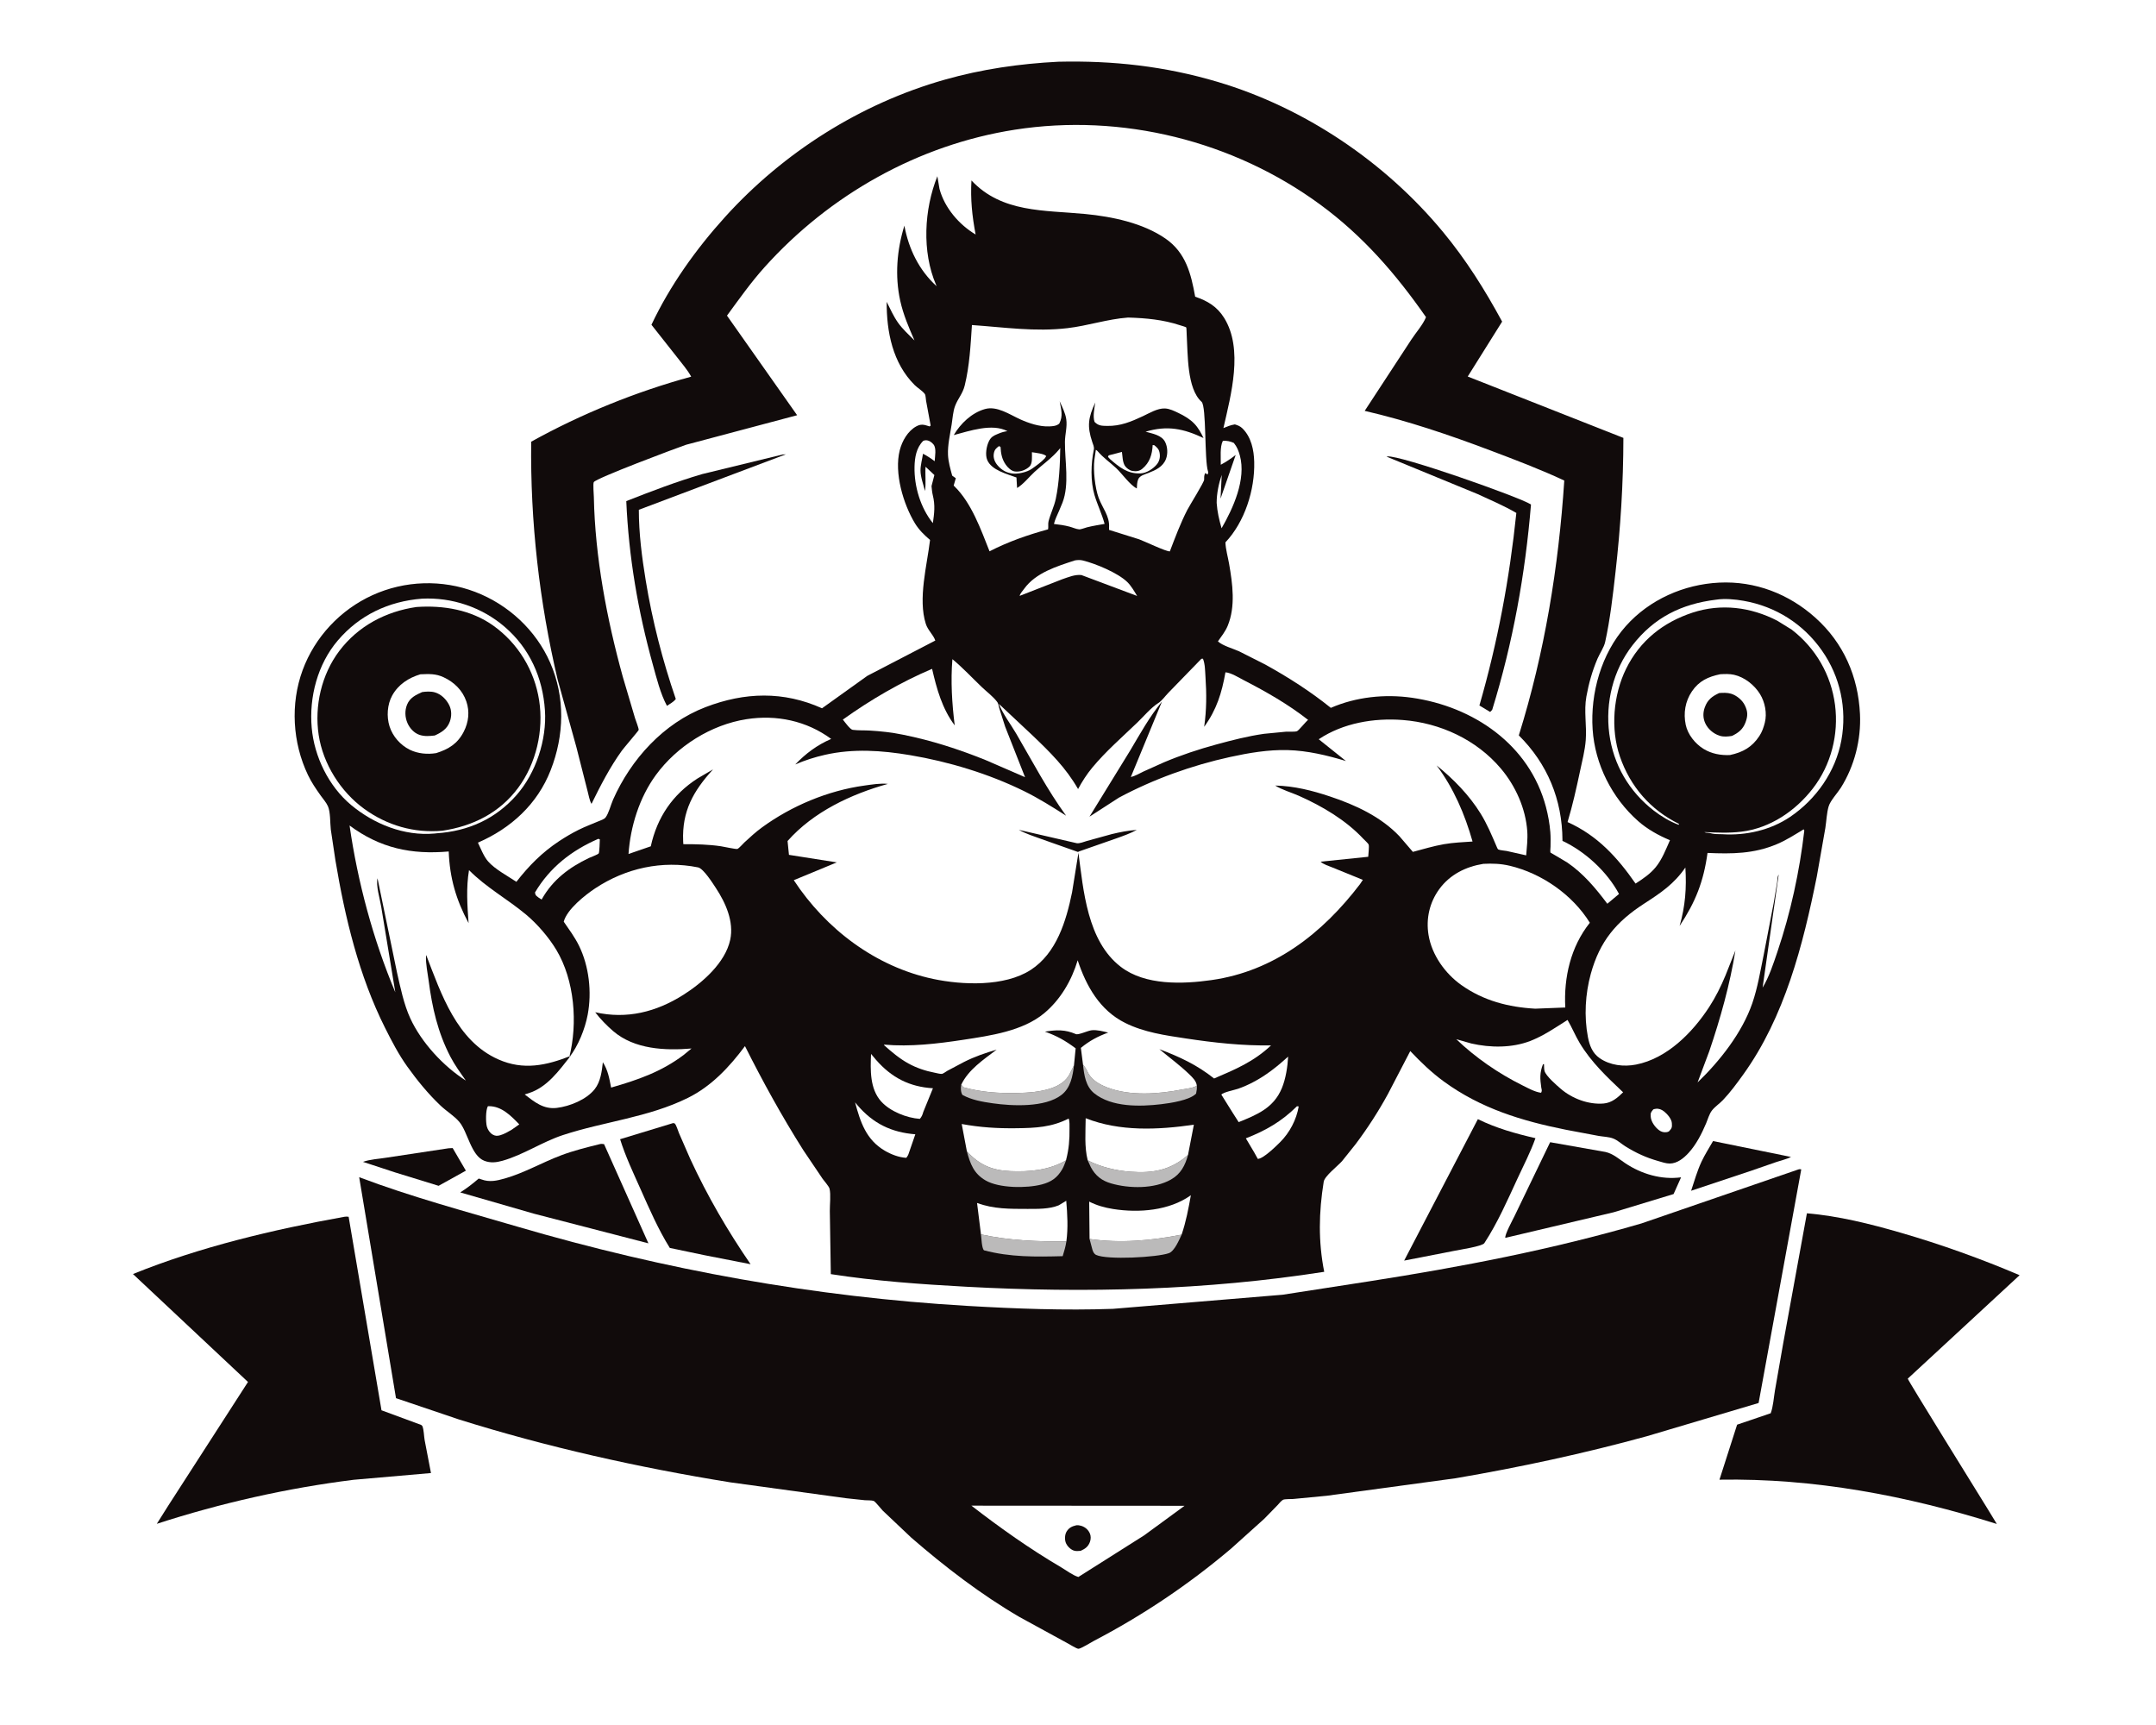 <svg version="1.1" xmlns="http://www.w3.org/2000/svg" style="display: block;" viewBox="0 0 2048 1638" width="1280" height="1024">
<path transform="translate(0,0)" fill="rgb(255,255,255)" d="M -0 -0 L 2048 0 L 2048 1638 L -0 1638 L -0 -0 z"/>
<path transform="translate(0,0)" fill="rgb(17,11,11)" d="M 426.062 1090.43 L 429.995 1090.23 L 442.535 1111.7 L 416.627 1126.08 L 375.289 1113.35 L 344.811 1103.34 C 351.326 1100.91 360.023 1100.52 366.94 1099.37 L 426.062 1090.43 z"/>
<path transform="translate(0,0)" fill="rgb(17,11,11)" d="M 1627.24 1083.58 L 1701.33 1098.68 C 1697.08 1100.78 1691.86 1101.97 1687.32 1103.5 L 1661.25 1112.52 L 1606.41 1130.79 C 1609.43 1121.66 1612.23 1111.77 1616.32 1103.07 C 1619.44 1096.43 1623.59 1089.96 1627.24 1083.58 z"/>
<path transform="translate(0,0)" fill="rgb(17,11,11)" d="M 743.391 431.5 L 746.5 431.322 L 606.837 483.994 C 606.827 506.367 609.758 529.01 613.368 551.057 C 619.637 589.349 629.331 627.02 641.94 663.701 C 640.015 666.407 636.289 668.34 633.544 670.197 C 627.351 658.774 623.629 643.635 620.144 631.067 C 605.991 580.032 597.213 528.703 594.916 475.749 C 618.729 466.398 642.473 457.274 667.05 450.079 L 743.391 431.5 z"/>
<path transform="translate(0,0)" fill="rgb(17,11,11)" d="M 1317.12 433.5 L 1317.86 433.322 C 1329.85 431.851 1443.55 471.963 1454.3 478.958 C 1448.87 545.088 1437.07 610.395 1417.5 673.822 C 1416.86 674.727 1416.32 675.269 1415.5 675.998 L 1405.3 669.876 C 1422.68 609.769 1433.94 549.234 1440.39 487.004 C 1428.77 480.209 1415.86 474.713 1403.63 469.082 L 1317.12 433.5 z"/>
<path transform="translate(0,0)" fill="rgb(17,11,11)" d="M 639.381 1066.5 C 639.957 1066.68 640.716 1066.59 641.11 1067.05 C 642.577 1068.75 644.033 1073.81 644.964 1076 L 655.662 1100.52 C 671.917 1135.74 691.06 1168.58 712.982 1200.55 L 669.479 1192.03 L 636.259 1185.09 C 625.238 1167.43 616.84 1148 608.372 1129.02 C 601.521 1113.67 594.024 1097.88 589.044 1081.82 L 639.381 1066.5 z"/>
<path transform="translate(0,0)" fill="rgb(17,11,11)" d="M 1403.84 1062.78 C 1421.56 1071.43 1439.4 1076.42 1458.54 1080.85 C 1453.93 1093.91 1447.4 1106.37 1441.59 1118.94 C 1431.97 1139.76 1422.55 1161.3 1409.98 1180.54 C 1408 1183.57 1386.49 1186.78 1381.79 1187.77 L 1333.81 1197.12 L 1403.84 1062.78 z"/>
<path transform="translate(0,0)" fill="rgb(17,11,11)" d="M 569.663 1086.5 C 571.226 1086.14 572.231 1086.22 573.804 1086.5 L 615.926 1180.71 L 507.245 1152.57 L 437.201 1132.36 C 443.539 1128.36 449.084 1124.02 454.772 1119.16 L 455.792 1119.51 L 457.5 1120.06 C 464.951 1122.83 472.028 1121.26 479.5 1119.12 C 498.166 1113.79 514.986 1103.88 533.101 1097.08 C 544.994 1092.61 557.351 1089.56 569.663 1086.5 z"/>
<path transform="translate(0,0)" fill="rgb(17,11,11)" d="M 1472.5 1084.66 L 1525 1093.93 C 1532.22 1095.52 1537.74 1100.53 1543.77 1104.56 C 1559.29 1114.95 1578.4 1120.52 1596.87 1118.02 L 1589.74 1133.92 L 1532.86 1151.2 L 1429.91 1175.52 C 1429.19 1172.61 1436.95 1158.33 1438.52 1155.1 L 1472.5 1084.66 z"/>
<path transform="translate(0,0)" fill="rgb(17,11,11)" d="M 327.119 1155.5 C 328.718 1155.22 329.596 1155.29 331.176 1155.5 L 362.39 1339.28 L 400.002 1353.17 C 400.187 1353.27 401.074 1353.97 401.216 1354.3 C 402.62 1357.62 402.692 1363.63 403.337 1367.43 L 409.386 1398.89 L 336.017 1405.29 C 272.726 1413.18 209.607 1427.46 148.951 1447.12 L 159.762 1429.97 L 235.568 1312.39 L 126.298 1209.87 C 189.899 1184.11 259.673 1167.62 327.119 1155.5 z"/>
<path transform="translate(0,0)" fill="rgb(17,11,11)" d="M 1716.4 1152.18 C 1746.63 1154.77 1776.17 1162.16 1805.24 1170.56 C 1843.74 1181.69 1881.57 1195.29 1918.44 1210.98 L 1812.2 1309.23 C 1812.05 1310.49 1880.03 1419.8 1888.14 1433.07 L 1896.79 1447.26 C 1811.14 1420.3 1723.41 1403.68 1633.33 1405.2 L 1650.09 1352.96 L 1682.01 1342.1 C 1684.43 1335.6 1684.88 1327.21 1686.06 1320.33 L 1693.84 1275.87 L 1716.4 1152.18 z"/>
<path transform="translate(0,0)" fill="rgb(17,11,11)" d="M 1708.36 1110.5 C 1710.07 1110.16 1709.18 1110.19 1711.03 1110.5 L 1670.51 1332.36 L 1564.59 1363.85 C 1504.89 1380.29 1443.53 1393.47 1382.5 1403.87 L 1260.34 1420.47 L 1228.41 1423.53 C 1226.27 1423.71 1220.38 1423.44 1218.76 1424.3 C 1216.94 1425.27 1214.9 1427.96 1213.45 1429.49 L 1200.91 1442.34 L 1169.24 1470.82 C 1129.06 1504.84 1085.75 1533.92 1039.12 1558.29 C 1036.74 1559.54 1026.59 1565.88 1024.4 1565.8 C 1022.56 1565.74 1016.33 1561.73 1014.42 1560.76 L 968.5 1535.66 C 931.994 1514.37 897.625 1487.97 865.724 1460.34 L 838.5 1434.57 C 836.878 1432.93 831.469 1425.98 829.936 1425.39 C 828.04 1424.66 823.712 1424.89 821.567 1424.71 L 803.803 1422.82 L 693.819 1407.74 C 606.967 1393.74 519.511 1374.23 435.558 1347.87 L 376.163 1327.77 L 341.191 1117.9 C 390.191 1136.45 441.75 1150.28 492.01 1165.01 C 631.55 1205.89 773.731 1231.65 919.016 1240.14 C 965.003 1242.82 1011.17 1244.57 1057.23 1242.93 L 1218.3 1229.54 L 1301.01 1216.73 C 1388.11 1203.15 1474.6 1186.53 1559.3 1161.79 L 1708.36 1110.5 z"/>
<path transform="translate(0,0)" fill="rgb(255,255,255)" d="M 922.747 1429.87 L 1125.22 1430 L 1086.82 1458.09 L 1024.35 1497.61 C 1018.89 1495.97 1012.81 1491.26 1007.84 1488.34 C 978.053 1470.84 950.07 1451 922.747 1429.87 z"/>
<path transform="translate(0,0)" fill="rgb(17,11,11)" d="M 1022.4 1448.5 C 1024.11 1448.34 1025.5 1448.54 1027.13 1449.05 C 1030.74 1450.19 1033.59 1452.58 1035.18 1456.04 C 1036.37 1458.63 1036.3 1461.67 1035.34 1464.31 C 1033.69 1468.88 1030.76 1470.87 1026.5 1472.79 C 1024.39 1472.98 1021.92 1473.22 1019.89 1472.49 C 1016.65 1471.33 1013.33 1467.93 1012.26 1464.65 C 1011.28 1461.62 1011.48 1457.15 1013.22 1454.4 C 1015.53 1450.73 1018.32 1449.49 1022.4 1448.5 z"/>
<path transform="translate(0,0)" fill="rgb(17,11,11)" d="M 1005.34 58.431 C 1057.35 57.229 1106.55 62.697 1156.48 77.519 C 1239.27 102.101 1315.64 153.57 1370.67 220.024 C 1392.67 246.59 1410.5 275.011 1426.89 305.266 L 1394.21 357.416 L 1542.07 415.708 C 1542.01 458.595 1539.41 500.837 1534.55 543.449 C 1532.05 565.382 1529.52 587.964 1524.76 609.52 C 1523.6 614.768 1519.69 620.277 1517.53 625.295 C 1512.55 636.904 1509.16 648.939 1506.92 661.357 C 1504.43 675.191 1507.38 688.996 1506.31 702.786 C 1505.56 712.541 1502.93 722.621 1500.89 732.195 C 1497.42 748.491 1493.85 764.628 1489.04 780.588 C 1517.42 793.337 1536.26 814.033 1553.63 839.013 C 1560.61 834.519 1567.53 829.89 1572.83 823.387 C 1578.82 816.05 1582.5 806.445 1586.31 797.829 C 1575.61 793.378 1564.84 787.394 1556.12 779.703 C 1531.25 757.769 1515.04 725.692 1512.85 692.616 C 1510.57 658.106 1521.1 620.619 1544.4 594.452 C 1566.87 569.224 1599.55 554.837 1633.01 553.168 C 1667.14 551.466 1699.22 563.848 1724.52 586.565 C 1751.19 610.497 1765.11 642.336 1766.81 678 C 1767.97 702.285 1761.57 727.385 1748.66 747.956 C 1745.47 753.027 1738.69 760.182 1737.05 765.674 C 1735.18 771.967 1734.94 779.719 1733.9 786.268 L 1725.82 832.203 C 1712.75 897.335 1695.22 965.841 1655.79 1020.56 C 1649.88 1028.77 1643.61 1037.31 1636.64 1044.64 C 1633.39 1048.04 1629.15 1050.82 1626.25 1054.46 C 1623.66 1057.73 1622.33 1062.77 1620.71 1066.6 C 1616.5 1076.52 1611.29 1086.9 1603.92 1094.9 C 1599.37 1099.85 1593.17 1104.91 1586.09 1104.93 C 1582.47 1104.94 1578.5 1103.51 1575.01 1102.52 C 1563.43 1099.21 1554.15 1094.92 1543.91 1088.57 C 1540.17 1086.24 1536.61 1082.81 1532.5 1081.19 C 1528.27 1079.52 1523.12 1079.48 1518.62 1078.7 L 1487.55 1072.85 C 1445.6 1064.47 1406.59 1052.59 1371.54 1027.02 C 1359.82 1018.47 1349.58 1008.61 1339.63 998.088 L 1318.35 1039.01 C 1309.36 1055.47 1299.06 1071.38 1287.81 1086.39 L 1274.79 1102.67 C 1270.75 1107.26 1258.29 1116.75 1257.4 1122.23 C 1252.74 1151.09 1252.16 1179 1257.88 1207.76 C 1145.43 1225.35 1031.11 1228.09 917.641 1221.93 C 874.847 1219.6 831.573 1216.54 789.199 1209.96 L 788.256 1150.01 C 788.172 1143.95 789.36 1134.48 787.974 1128.78 C 787.434 1126.56 782.848 1121.48 781.401 1119.41 L 763.074 1092.23 C 742.747 1060.1 724.71 1027.34 707.653 993.396 C 692.96 1013.11 675.906 1031.43 653.576 1042.5 C 615.897 1061.18 574.095 1064.95 534.693 1077.9 C 514.989 1084.38 497.088 1096.71 477.345 1102.28 C 471.531 1103.92 465.916 1104.57 460.108 1102.34 C 447.394 1097.44 444.407 1074.93 436.25 1065.3 C 431.473 1059.66 424.154 1055.24 418.705 1050.1 C 406.85 1038.93 396.323 1026 386.858 1012.78 C 378.632 1001.29 372.072 988.616 365.744 976.003 C 340.945 926.58 327.686 871.284 318.63 817.037 L 314.232 787.682 C 313.511 781.337 313.968 771.15 311.502 765.551 C 309.959 762.045 306.762 758.437 304.531 755.3 C 300.084 749.045 295.835 742.814 292.517 735.865 C 277.842 705.132 275.674 668.368 287.477 636.281 C 299.06 604.791 323.376 578.925 353.858 565.072 C 384.521 551.137 419.97 549.985 451.443 562.011 C 482.858 574.015 509.169 598.382 522.641 629.27 C 537.008 662.209 536.024 698.177 523.071 731.354 C 510.471 763.626 485.299 786.557 453.987 800.137 C 456.71 805.821 459.579 813.358 463.761 818.097 C 470.253 825.454 482.28 831.84 490.523 837.344 C 502.389 822.083 514.978 809.377 531.218 798.655 C 537.109 794.765 543.294 791.134 549.612 787.983 C 555.79 784.901 562.338 782.486 568.684 779.774 C 570.577 778.965 573.875 777.953 575.173 776.302 C 578.231 772.414 580.247 764.069 582.355 759.315 C 599.416 720.824 630.326 686.754 670.11 671.466 C 707.481 657.106 744.215 656.071 780.85 672.525 L 823.876 641.717 L 888.452 608.19 C 886.575 602.661 881.395 598.478 879.454 592.398 C 871.842 568.566 880.585 536.906 883.466 512.645 C 877.986 508.038 872.863 503.016 869.128 496.864 C 857.993 478.519 849.244 448.962 854.654 427.536 C 856.876 418.733 862.288 409.113 870.517 404.69 C 874.701 402.441 877.515 403.021 881.833 404.435 L 883 404.824 L 884.034 404 L 879.694 380.497 C 879.495 379.323 879.239 375.09 878.653 374.236 C 876.557 371.178 871.57 368.244 868.82 365.5 C 847.86 344.583 842.118 314.821 842.267 286.476 C 845.558 293.013 848.733 300.145 852.937 306.136 C 857.258 312.296 863.349 317.82 868.67 323.149 C 863.286 310.866 858.05 298.667 855.147 285.5 C 849.912 261.749 851.959 237.198 859.074 214.116 C 863.159 236.214 872.973 256.473 889.73 271.663 L 889.111 270.225 C 875.642 238.774 877.78 198.748 890.409 167.189 L 892.445 179.217 C 897.201 197.121 911.078 213.26 926.759 222.527 C 923.415 204.93 921.771 189.115 922.796 171.188 C 951.717 202.108 992.302 199.301 1031.02 203.065 C 1056.67 205.558 1085.82 211.641 1107.2 226.471 C 1126.42 239.801 1131.4 259.862 1135.3 281.608 C 1146.97 285.539 1156.09 290.933 1162.81 301.711 C 1181.31 331.388 1169.29 374.926 1162.13 406.381 C 1165.76 404.895 1169.09 403.486 1173 402.895 C 1175.8 403.709 1178.12 404.629 1180.23 406.714 C 1188.59 414.975 1191.1 427.182 1191.39 438.5 C 1192.07 465.104 1182.38 495.528 1164.04 514.937 C 1164.27 521.535 1166.36 528.615 1167.5 535.149 C 1170.83 554.293 1173.84 575.767 1166.15 594.307 C 1163.98 599.518 1160.16 604.37 1156.92 608.969 C 1161.13 613.027 1171.43 615.894 1176.98 618.389 L 1201.98 631.027 C 1223.82 643.114 1244.71 656.447 1264.17 672.12 C 1287.99 661.746 1315.34 658.846 1341.04 662.493 C 1399.55 670.8 1452.9 707.023 1468.53 766.324 C 1470.56 774.031 1472.03 782.256 1472.67 790.202 C 1473.04 794.729 1472.9 799.367 1472.86 803.908 C 1472.85 805.184 1472.43 808.494 1472.8 809.572 C 1472.81 809.609 1487.3 818 1488.84 819.058 C 1504.2 829.593 1515.72 843.427 1526.81 858.177 L 1537.91 848.874 C 1526.59 827.671 1505.75 808.545 1484.19 798.448 L 1484.19 797.664 C 1483.98 759.335 1469.96 725.251 1442.73 698.26 C 1467.27 619.932 1480.55 537.959 1485.92 456.208 C 1463.04 445.518 1439.38 436.583 1415.77 427.657 C 1376.87 412.947 1336.89 399.387 1296.34 390.041 L 1340.64 322.344 C 1344.93 315.757 1351.72 308.175 1354.58 301.019 C 1325.96 259.995 1294.76 223.947 1254.16 194.159 C 1171.36 133.42 1065.47 107.154 964 122.986 C 872.279 137.298 788.109 184.751 726.209 253.635 C 713.211 268.098 702.044 283.921 690.571 299.583 L 757.203 394.176 L 651.644 422.247 C 642.074 425.529 566.248 453.952 564.04 457.719 C 563.182 459.183 564.061 469.657 564.104 471.832 C 565.221 528.796 576.451 587.835 591.599 642.637 L 603.229 681.931 C 603.75 683.632 606.973 691.854 606.671 693.135 C 606.458 694.038 592.621 710.111 590.711 712.76 C 579.418 728.416 570.361 746.008 561.886 763.304 C 559.994 760.355 559.159 754.849 558.191 751.4 L 547.462 709.231 L 529.75 645.446 C 512.325 571.653 503.637 495.149 504.582 419.327 C 551.995 392.983 604.212 371.832 656.557 357.552 C 652.935 350.867 647.782 345.145 643.181 339.127 L 618.817 308.253 C 636.506 270.859 661.046 236.484 688.749 205.875 C 744.334 144.46 817.489 98.147 897.316 75.5 C 932.752 65.446 968.609 60.287 1005.34 58.431 z"/>
<path transform="translate(0,0)" fill="rgb(255,255,255)" d="M 1570.48 1053.5 C 1571.57 1053.15 1571.44 1053.15 1572.75 1052.95 C 1575.63 1052.5 1578.37 1053.61 1580.61 1055.37 C 1583.72 1057.81 1587.81 1062.44 1588.11 1066.5 C 1588.42 1070.59 1588.1 1071.36 1585.5 1074.23 C 1584.71 1074.69 1584.45 1074.91 1583.44 1075.08 C 1580.51 1075.57 1578.12 1074.9 1575.84 1073.18 C 1572.1 1070.37 1568.36 1065.16 1568.03 1060.45 C 1567.76 1056.66 1568.22 1056.28 1570.48 1053.5 z"/>
<path transform="translate(0,0)" fill="rgb(255,255,255)" d="M 948.918 423.5 L 950.425 424.265 C 950.749 430.54 951.715 436 955.446 441.249 C 957.363 443.946 960.693 447.235 964.172 447.617 C 969.107 448.16 974.337 446.301 977.906 442.935 C 980.981 440.035 980.178 433.256 980.223 429.302 C 983.613 429.916 991.515 430.544 993.834 432.978 L 992.5 435.09 C 988.875 438.929 984.483 442.03 980.183 445.065 C 975.456 448.402 966.263 450.463 960.558 449.371 L 959.5 449.134 C 954.721 448.212 950.571 445.35 947.468 441.617 C 944.893 438.518 943.285 434.611 944.046 430.5 C 944.734 426.784 946.14 425.652 948.918 423.5 z"/>
<path transform="translate(0,0)" fill="rgb(255,255,255)" d="M 1094.93 422.5 L 1096.5 422.674 C 1099.52 425.212 1101.06 426.543 1101.64 430.703 C 1102.13 434.32 1101.3 437.85 1099 440.718 C 1095.57 444.999 1089.05 449.19 1083.5 449.43 C 1071.15 449.966 1063.42 443.662 1054.5 435.935 L 1052.5 433.775 L 1053.1 432.32 L 1065.73 429.029 C 1066.31 433.179 1066.28 438.48 1068.5 442.141 C 1069.8 444.283 1073.02 446.639 1075.5 447.064 C 1079.07 447.675 1082.14 447.449 1085 445.098 C 1092.21 439.16 1094.46 431.495 1094.93 422.5 z"/>
<path transform="translate(0,0)" fill="rgb(255,255,255)" d="M 463.422 1050.5 L 464.36 1050.45 C 476.472 1050.39 485.392 1059.57 493.269 1067.73 L 485.985 1072.86 C 482.513 1074.85 479.044 1076.92 475.175 1078.04 C 472.526 1078.81 470.501 1078.87 468.052 1077.44 C 465.314 1075.85 463.232 1072.74 462.452 1069.7 C 461.354 1065.44 461.287 1054.24 463.422 1050.5 z"/>
<path transform="translate(0,0)" fill="rgb(255,255,255)" d="M 568.374 796.5 L 569.791 797.047 C 569.709 798.823 569.457 809.477 568.7 810.378 C 567.707 811.559 561.302 813.831 559.438 814.722 C 540.752 823.654 525.275 835.229 514.859 853.537 L 514.5 854.181 L 511.848 852.5 C 509.554 850.633 508.605 850.511 508.176 847.5 C 522.367 823.545 543.004 807.532 568.374 796.5 z"/>
<path transform="translate(0,0)" fill="rgb(255,255,255)" d="M 877.021 418.5 C 877.986 418.183 878.427 417.971 879.533 417.962 C 882.38 417.94 885.159 419.866 886.825 422.034 C 889.673 425.742 888.091 433.31 887.854 437.862 C 884.266 435.109 880.757 432.86 876.749 430.763 C 876.019 436.007 874.414 441.28 874.393 446.59 C 874.369 452.721 877.176 460.21 878.656 466.147 C 879.777 459.096 878.648 450.51 879.189 443.108 L 887.578 450.986 L 884.859 461.497 C 885.163 464.379 885.376 467.351 886.075 470.166 C 888.448 479.714 887.505 487.08 886.144 496.672 C 874.403 482.103 868.333 461.842 868.71 443.246 C 868.889 434.366 870.445 424.904 877.021 418.5 z"/>
<path transform="translate(0,0)" fill="rgb(255,255,255)" d="M 1232.01 1050.5 L 1233.65 1050.69 C 1231.55 1063.23 1225.01 1075.66 1216.02 1084.6 C 1212.18 1088.43 1199.94 1100.47 1194.79 1100.5 L 1191.36 1094.31 L 1183.45 1080.98 C 1202.41 1073.59 1217.43 1064.94 1232.01 1050.5 z"/>
<path transform="translate(0,0)" fill="rgb(255,255,255)" d="M 812.244 1046.81 L 814.27 1049.26 C 829.335 1066.96 846.755 1075.34 869.472 1077.15 L 863.073 1095.68 C 862.661 1097.14 861.771 1098.25 860.934 1099.5 C 853.871 1099.13 846.526 1096.28 840.459 1092.73 C 822.737 1082.35 817.265 1065.53 812.244 1046.81 z"/>
<path transform="translate(0,0)" fill="rgb(255,255,255)" d="M 1161.61 418.5 C 1165.34 418.252 1168.68 418.94 1172.05 420.5 C 1175.04 424.142 1176.54 428.028 1177.77 432.512 C 1183.91 455.02 1171.41 482.479 1160.39 501.548 C 1158.07 493.55 1156.28 485.781 1155.72 477.452 C 1155.71 468.588 1157.65 459.244 1160.51 450.868 L 1159.42 473.365 L 1173.79 431.939 C 1169.19 435.439 1164.74 438.518 1159.63 441.207 C 1159.76 434.652 1158.62 424.268 1161.61 418.5 z"/>
<path transform="translate(0,0)" fill="rgb(187,186,186)" d="M 913.093 1030.05 C 913.78 1031.02 914.403 1031.68 915.249 1032.5 C 932.181 1037.22 948.34 1038.24 965.813 1037.92 C 976.663 1037.72 988.592 1036.92 998.895 1033.29 C 1006.32 1030.67 1012.9 1026.57 1016.38 1019.25 L 1020.17 1011.72 C 1018.98 1021.93 1016.97 1033.06 1008.3 1039.76 C 992.67 1051.85 961.591 1050.36 942.933 1047.7 C 933.051 1046.29 923.063 1044.58 914.206 1039.75 C 912.599 1037.15 912.438 1033.16 913.093 1030.05 z"/>
<path transform="translate(0,0)" fill="rgb(187,186,186)" d="M 1033.23 1101.87 C 1045.51 1108.23 1060.24 1111.72 1074 1112.71 C 1095.48 1114.26 1112.17 1111.16 1128.51 1096.75 C 1125.77 1106.77 1121.65 1114.82 1112.28 1120.14 C 1096.4 1129.17 1072.49 1128.78 1055.34 1123.77 C 1046.53 1121.2 1040.56 1116.51 1036.21 1108.4 L 1033.23 1101.87 z"/>
<path transform="translate(0,0)" fill="rgb(187,186,186)" d="M 931.833 1172.23 C 958.805 1178.13 985.422 1179.03 1012.95 1178.91 C 1012.27 1183.72 1010.85 1188.26 1009.46 1192.9 C 983.853 1193.57 959.564 1193.96 934.613 1187.31 C 932.522 1185.09 932.282 1175.66 931.833 1172.23 z"/>
<path transform="translate(0,0)" fill="rgb(187,186,186)" d="M 918.432 1093.27 C 930.322 1106.27 942.126 1111.35 959.734 1112.13 C 978.024 1112.94 996.552 1111.26 1012.63 1101.9 C 1011.55 1104.78 1010.49 1107.85 1008.93 1110.51 C 1004.19 1118.58 998.54 1122.42 989.617 1124.78 C 975.373 1128.54 949.013 1128.48 936.115 1120.92 C 924.893 1114.34 921.671 1105.2 918.432 1093.27 z"/>
<path transform="translate(0,0)" fill="rgb(187,186,186)" d="M 1028.76 1010.96 L 1029.34 1011.69 C 1030.73 1013.46 1031.81 1015.01 1032.7 1017.07 C 1036.19 1025.14 1043.81 1029.55 1051.65 1032.61 C 1073.03 1040.97 1100.62 1038.99 1122.69 1034.63 C 1126.67 1033.85 1131.72 1033.44 1135.39 1031.8 L 1136.87 1030.92 C 1137.1 1033.63 1136.72 1035.85 1136.18 1038.5 C 1130.06 1044.87 1111.65 1047.54 1102.93 1048.58 C 1083.12 1050.94 1055.95 1051.56 1039.43 1038.23 C 1031.27 1031.65 1029.79 1020.78 1028.76 1010.96 z"/>
<path transform="translate(0,0)" fill="rgb(187,186,186)" d="M 1034.99 1176.58 C 1064.5 1180.78 1093.39 1178.15 1122.43 1172.46 C 1120.16 1177.33 1115.68 1188.08 1110.41 1190.02 C 1099.39 1194.07 1051.51 1196.61 1041.25 1191.73 C 1039.22 1190.76 1038.31 1188.74 1037.66 1186.65 L 1034.99 1176.58 z"/>
<path transform="translate(0,0)" fill="rgb(255,255,255)" d="M 1021.08 532.07 C 1023.6 531.659 1025.99 531.502 1028.5 532.116 C 1040.77 535.123 1061.87 543.918 1070.76 552.553 C 1074.61 556.296 1077.37 561.292 1080.17 565.832 L 1027.23 545.966 C 1020.93 545.345 1015.03 547.933 1009.16 549.915 L 968.613 565.752 L 968.746 565.026 C 969.526 563.077 971.627 560.707 972.877 558.986 C 983.98 543.706 1003.85 537.712 1021.08 532.07 z"/>
<path transform="translate(0,0)" fill="rgb(255,255,255)" d="M 1223.61 1003.38 C 1223.07 1013.07 1221.37 1024.38 1217.63 1033.37 C 1209.84 1052.11 1194.23 1058.47 1176.62 1065.6 L 1170.9 1056.64 L 1160.13 1039.42 C 1162.22 1037.11 1172.57 1035.1 1176 1033.92 C 1180.83 1032.27 1185.45 1030.18 1189.98 1027.84 C 1202.45 1021.4 1213.26 1012.77 1223.61 1003.38 z"/>
<path transform="translate(0,0)" fill="rgb(255,255,255)" d="M 827.415 1000.81 L 832.205 1006.51 C 847.015 1023.41 863.961 1032.07 886.209 1033.43 L 877.057 1055.89 C 876.277 1058.62 875.64 1060.34 873.782 1062.5 C 861.24 1061.64 845.471 1055.4 836.959 1045.89 C 826.157 1033.82 826.766 1015.89 827.415 1000.81 z"/>
<path transform="translate(0,0)" fill="rgb(255,255,255)" d="M 931.833 1172.23 L 928.101 1142.36 C 943.924 1148.22 959.254 1148 975.884 1148.02 C 985.336 1148.02 996.743 1148.3 1005.67 1144.61 L 1010.87 1141.5 L 1012.1 1140.73 L 1012.83 1140.26 C 1013.91 1153.06 1014.7 1166.13 1012.95 1178.91 C 985.422 1179.03 958.805 1178.13 931.833 1172.23 z"/>
<path transform="translate(0,0)" fill="rgb(255,255,255)" d="M 1034.99 1176.58 L 1034.64 1141.08 C 1041.87 1144.74 1049.35 1146.83 1057.32 1148.1 C 1081.82 1151.99 1110.75 1149.71 1131.22 1135.02 C 1128.92 1147.82 1126.62 1160.09 1122.43 1172.46 C 1093.39 1178.15 1064.5 1180.78 1034.99 1176.58 z"/>
<path transform="translate(0,0)" fill="rgb(255,255,255)" d="M 1630.05 569.386 C 1638.36 568.077 1648.06 568.998 1656.29 570.446 C 1686.75 575.812 1712.83 592.316 1730.58 617.579 C 1748.11 642.522 1754.61 673.002 1749.12 702.958 C 1743.7 732.573 1725.21 758.913 1700.48 775.662 C 1681.83 788.293 1658.35 793.59 1636 792.126 C 1632.96 791.927 1629.54 792.256 1626.58 791.565 C 1624.99 791.194 1623.77 790.886 1622.12 790.783 C 1620.76 790.698 1620.26 790.753 1619.04 790.115 C 1631.22 790.606 1642.01 791.212 1654.23 789.721 C 1681.48 786.397 1705.58 770.018 1722.13 748.581 C 1739.39 726.221 1746.73 697.217 1743.1 669.31 C 1739.37 640.662 1724.8 615.461 1701.95 597.817 L 1688.3 589.382 C 1663.15 576.359 1634.88 572.773 1607.76 581.675 C 1579.79 590.855 1557.78 608.344 1544.66 634.978 C 1532.44 659.758 1529.71 691.98 1538.75 718.324 C 1548.52 746.787 1567.94 769.24 1594.96 782.351 L 1594.5 783.165 C 1586.06 780.026 1577.98 775.133 1570.87 769.641 C 1547.56 751.636 1532.51 725.992 1528.67 696.718 C 1524.79 667.078 1532.29 636.389 1550.72 612.66 C 1571.22 586.252 1597.31 573.394 1630.05 569.386 z"/>
<path transform="translate(0,0)" fill="rgb(255,255,255)" d="M 918.432 1093.27 L 913.535 1067.38 C 931.164 1070.63 947.749 1071.64 965.7 1071.39 C 983.866 1071.14 998.709 1070.52 1015.14 1062.2 C 1016.2 1065.04 1015.88 1068.72 1015.93 1071.76 C 1016.08 1081.85 1015.36 1091.09 1012.84 1100.87 L 1012.63 1101.9 C 996.552 1111.26 978.024 1112.94 959.734 1112.13 C 942.126 1111.35 930.322 1106.27 918.432 1093.27 z"/>
<path transform="translate(0,0)" fill="rgb(255,255,255)" d="M 1033.23 1101.87 C 1029.98 1089.29 1031.19 1074.85 1031.29 1061.88 C 1063.72 1074.7 1100.02 1072.97 1134.06 1068.05 L 1128.51 1096.75 C 1112.17 1111.16 1095.48 1114.26 1074 1112.71 C 1060.24 1111.72 1045.51 1108.23 1033.23 1101.87 z"/>
<path transform="translate(0,0)" fill="rgb(255,255,255)" d="M 1634.04 640.181 C 1638.46 639.958 1642.9 639.737 1647.24 640.725 C 1657.22 642.99 1666.52 650.416 1671.83 659.005 C 1676.58 666.687 1678.67 677.299 1676.43 686.154 C 1675.26 690.752 1673.86 694.833 1671.25 698.834 C 1664.3 709.462 1655.44 714.363 1643.28 716.937 C 1634.5 717.326 1625.87 715.759 1618.29 711.134 C 1610.28 706.252 1603.21 697.452 1601.27 688.156 C 1598.97 677.109 1600.79 665.935 1607.15 656.5 C 1613.84 646.585 1622.6 642.565 1634.04 640.181 z"/>
<path transform="translate(0,0)" fill="rgb(17,11,11)" d="M 1633.06 658.045 C 1636.68 657.768 1640.77 657.623 1644.3 658.671 C 1649.57 660.239 1655.03 664.754 1657.43 669.692 C 1660.4 675.794 1660.35 679.81 1658.04 686 C 1655.57 692.594 1651.2 695.942 1645.12 698.801 C 1641.16 699.378 1637.41 699.839 1633.5 698.605 C 1627.67 696.766 1622.21 692.14 1619.73 686.506 C 1617.56 681.574 1617.61 676.535 1619.42 671.553 C 1622.06 664.32 1626.41 661.152 1633.06 658.045 z"/>
<path transform="translate(0,0)" fill="rgb(255,255,255)" d="M 1489.01 968.528 C 1493.22 975.642 1496.32 983.37 1500.59 990.485 C 1511.6 1008.83 1526.46 1022.67 1541.81 1037.26 C 1536.52 1042.46 1531.01 1047.25 1523.25 1047.91 C 1508.97 1049.12 1493.32 1043.21 1482.57 1033.93 C 1478.53 1030.45 1468.55 1021.87 1467.16 1017 C 1466.66 1015.26 1466.79 1012.36 1466.65 1010.5 L 1465.69 1010.59 C 1462.5 1018.75 1462.85 1024.31 1464.08 1032.88 C 1464.56 1035.19 1464.91 1035.61 1463.92 1037.71 C 1458.12 1037.02 1451.5 1033.31 1446.28 1030.72 C 1423.27 1019.27 1401.92 1004.58 1383.33 986.84 L 1397.66 990.915 C 1415.61 995.017 1436.14 995.228 1453.49 988.551 C 1466.2 983.659 1477.55 975.774 1489.01 968.528 z"/>
<path transform="translate(0,0)" fill="rgb(255,255,255)" d="M 904.698 625.877 C 914.607 634.054 923.563 643.742 932.878 652.62 C 937.264 656.8 944.211 662.068 947.552 666.954 C 948.389 668.177 948.865 671.388 949.366 672.977 L 954.812 690 L 973.699 737.98 L 936.31 721.741 C 910.517 711.35 885.051 703.114 857.758 697.62 C 847.469 695.491 836.488 694.258 826 693.673 C 820.744 693.381 815.17 693.667 809.971 692.994 C 807.529 692.677 802.382 685.385 800.621 683.272 C 826.807 664.505 855.717 647.652 885.396 635.057 C 889.782 654.097 894.951 672.921 906.899 688.778 C 904.303 668.103 902.976 646.67 904.698 625.877 z"/>
<path transform="translate(0,0)" fill="rgb(255,255,255)" d="M 1408.99 820.281 C 1417.78 819.824 1425.61 820.085 1434.2 822.122 C 1464.52 829.318 1493.75 849.641 1510.2 876.223 C 1492.03 898.99 1485.36 928.09 1486.87 956.722 L 1458.29 957.841 C 1432.94 956.416 1409.15 950.292 1388.16 935.397 C 1372.66 924.393 1360.13 906.844 1356.98 887.86 C 1354.42 872.406 1357.92 856.96 1367.18 844.285 C 1377.29 830.432 1392.37 822.962 1408.99 820.281 z"/>
<path transform="translate(0,0)" fill="rgb(255,255,255)" d="M 913.093 1030.05 C 919.897 1015.68 934.43 1006.11 946.728 996.748 C 935.871 999.921 926.028 1003.29 915.883 1008.38 L 899.957 1016.81 C 898.883 1017.41 895.88 1019.64 894.807 1019.76 C 893.049 1019.96 889.727 1019.01 887.929 1018.67 C 879.303 1017.04 870.519 1014.11 862.829 1009.85 C 854.374 1005.18 847.06 998.997 839.889 992.583 L 839.735 991.979 C 864.816 994.174 890.226 991.17 915.02 987.389 C 940.631 983.483 971.47 979.175 991.92 962.124 C 1007.43 949.196 1018 930.936 1023.7 911.876 C 1031.79 936.385 1044.76 959.44 1068.83 971.391 C 1086.86 980.349 1106.82 983.154 1126.5 986.126 C 1153.25 990.167 1180.3 993.167 1207.39 992.701 C 1191 1008.14 1173.59 1015.47 1153.27 1024.15 C 1137.06 1011.23 1120.55 1003.57 1101.3 996.302 C 1110.78 1004.25 1120.89 1011.61 1129.78 1020.22 C 1132.85 1023.21 1136.33 1026.48 1136.87 1030.92 L 1135.39 1031.8 C 1131.72 1033.44 1126.67 1033.85 1122.69 1034.63 C 1100.62 1038.99 1073.03 1040.97 1051.65 1032.61 C 1043.81 1029.55 1036.19 1025.14 1032.7 1017.07 C 1031.81 1015.01 1030.73 1013.46 1029.34 1011.69 L 1028.76 1010.96 L 1026.72 995.084 C 1035.08 988.268 1042.58 984.271 1052.67 980.538 C 1047.79 979.36 1042.16 977.824 1037.11 978.314 C 1033.33 978.681 1024.42 983.02 1022 981.983 C 1011.46 977.476 1003.62 977.938 992.564 979.634 C 1004.09 983.739 1012.07 988.256 1021.77 995.512 L 1020.17 1011.72 L 1016.38 1019.25 C 1012.9 1026.57 1006.32 1030.67 998.895 1033.29 C 988.592 1036.92 976.663 1037.72 965.813 1037.92 C 948.34 1038.24 932.181 1037.22 915.249 1032.5 C 914.403 1031.68 913.78 1031.02 913.093 1030.05 z"/>
<path transform="translate(0,0)" fill="rgb(255,255,255)" d="M 1713.3 787.5 L 1713.93 788.625 C 1709.47 827.337 1700.91 866.75 1688.42 903.687 C 1684.56 915.084 1680.53 927.542 1674.31 937.86 L 1689.58 830.5 C 1688.17 832.554 1688.47 835.574 1688.1 838 L 1684.84 857.493 L 1675.29 907.004 C 1672.17 922.109 1669.57 938.026 1664.54 952.625 C 1654.9 980.666 1633.64 1007.61 1612.54 1027.89 L 1623.66 998.23 C 1634.11 967.542 1643.36 934.543 1648.48 902.554 L 1639 926.385 C 1634.79 936.543 1629.62 946.983 1623.62 956.191 C 1607.78 980.516 1583.58 1005.14 1554.09 1010.92 C 1542.46 1013.2 1529.44 1011.72 1519.5 1004.82 C 1512.61 1000.04 1509.87 992.662 1508.36 984.737 C 1504.62 965.161 1505.85 943.848 1511.14 924.65 C 1519.7 893.575 1535.43 875.108 1562 857.927 C 1577.62 847.825 1590.16 839.443 1600.95 823.763 C 1602.19 843.091 1600.87 860.513 1595.48 879.248 C 1610.64 856.405 1618.25 837.063 1621.99 809.907 C 1645.09 810.934 1665.99 810.801 1687.8 801.604 C 1696.69 797.858 1705.06 792.48 1713.3 787.5 z"/>
<path transform="translate(0,0)" fill="rgb(255,255,255)" d="M 1071.56 301.409 C 1088.38 301.889 1104.96 303.414 1121.03 308.76 C 1121.9 309.047 1126.39 310.294 1126.82 310.803 C 1127.07 311.089 1127.21 317.042 1127.26 317.808 C 1128.4 335.92 1127.34 368.901 1141.38 381.434 C 1146.14 385.682 1143.92 436.896 1147.51 447.55 C 1148 449.008 1147.59 449.126 1146.99 450.5 L 1146.21 450 L 1145 449.022 C 1143.64 451.041 1143.87 453.024 1143.84 455.366 C 1143.81 457.817 1130.15 479.631 1127.84 484.099 C 1121.32 496.768 1116.35 510.189 1111.25 523.473 C 1108.21 523.971 1087.15 513.879 1082.03 512.022 L 1053.5 503.07 L 1053.5 500.744 C 1054.21 489.91 1047.19 482.395 1043.59 472.549 C 1040.22 463.334 1038.32 446.316 1039.56 436.596 L 1040.94 427.034 C 1042.16 427.803 1041.99 427.542 1042.72 428.399 C 1048.17 434.779 1054.36 438.862 1060.34 444.5 C 1065.97 449.796 1073.42 460.552 1079.87 463.734 C 1079.98 460.971 1080.13 457.591 1081.19 455.038 C 1082.67 451.468 1087.53 450.362 1090.88 449.037 C 1097.74 446.324 1104.74 443.177 1107.58 435.713 C 1109.45 430.797 1109.15 424.367 1106.78 419.622 C 1103.47 413.007 1094.72 411.684 1088.21 409.812 C 1108.96 403.664 1124.2 406.897 1143.24 415.846 C 1140.9 410.991 1138.26 406.091 1134.48 402.185 C 1130.26 397.827 1124.93 394.676 1119.5 392.087 C 1115.5 390.183 1111.06 387.933 1106.57 387.751 C 1099.52 387.464 1091.87 392.172 1085.62 395.098 C 1074.49 400.311 1064.26 404.579 1051.78 404.335 C 1046.65 404.235 1043.42 404.321 1039.71 400.5 C 1037.93 395.132 1039.6 387.583 1040.42 382.059 C 1033.76 396.457 1032.48 404.446 1037.53 419.565 C 1038.31 421.877 1039.56 424.417 1039.04 426.891 C 1036.27 440.143 1035.76 456.833 1039.67 470.009 C 1042.44 479.311 1046.72 487.943 1049.27 497.393 C 1043.71 498.393 1038.11 499.253 1032.62 500.615 C 1030.79 501.071 1026.75 502.717 1025.01 502.579 C 1022.32 502.363 1018.65 500.697 1015.93 499.986 C 1011.03 498.702 1006.18 498.025 1001.15 497.466 C 1002.15 493.179 1004.24 489.096 1005.99 485.064 L 1009.27 477.196 C 1015.99 459.768 1011.44 437.859 1011.59 419.5 C 1011.65 412.219 1013.91 405.352 1012.85 398 C 1012 392.096 1009 386.347 1006.59 380.938 C 1007.97 388.753 1010.02 394.691 1006.21 402.144 C 1003.47 404.465 1000.1 404.639 996.626 404.789 C 987.469 405.185 977.265 401.784 969 398.029 C 958.909 393.446 946.982 385.071 935.568 388.327 C 923.03 391.904 912.411 402.058 905.988 413.039 C 920.924 409.139 942.328 401.589 956.995 409.318 C 954.099 409.665 951.602 410.397 948.895 411.489 L 947.5 412.065 C 943.724 413.602 941.421 414.89 939.5 418.646 C 937.048 423.439 935.633 431.67 937.799 436.745 C 941.95 446.467 956.596 449.971 965.541 453.323 L 966.145 463.303 C 972.035 459.845 977.681 452.642 982.78 447.951 C 990.561 440.792 999.348 434.772 1006.15 426.599 L 1007.13 425.392 C 1006.96 440.874 1006.13 458.306 1002.92 473.499 C 1001.35 480.944 997.922 487.562 996.043 494.814 C 995.375 497.394 996.059 499.948 995.576 502.563 C 976.26 507.854 957.79 514.269 939.97 523.431 C 931.718 502.721 922.881 477.501 906.591 461.668 L 905.892 461 L 907.942 454 L 904.5 451.576 C 902.774 445.136 900.795 438.473 900.511 431.785 C 900.111 422.367 902.511 412.309 903.982 403 C 904.88 397.321 905.248 390.623 907.274 385.287 C 909.939 378.265 914.482 373.789 916.406 365.914 C 920.989 347.158 921.981 327.732 923.248 308.531 C 953.885 310.631 983.185 315.107 1014.05 311.472 C 1033.49 309.183 1051.94 302.853 1071.56 301.409 z"/>
<path transform="translate(0,0)" fill="rgb(255,255,255)" d="M 400.768 568.422 C 429.333 566.949 457.821 576.59 479.503 595.256 C 503.179 615.64 515.559 643.476 517.637 674.405 C 519.512 702.31 509.097 734.014 490.631 754.998 C 470.641 777.715 444.742 789.234 414.756 791.269 L 412.711 791.488 C 383.975 794.068 355.212 782.505 333.445 764.321 C 312.192 746.566 298.498 718.394 296.088 691.024 C 293.525 661.93 301.642 630.79 320.742 608.281 C 341.353 583.992 369.204 570.897 400.768 568.422 z"/>
<path transform="translate(0,0)" fill="rgb(17,11,11)" d="M 395.665 576.323 C 421.067 574.568 447.518 578.95 468.661 594.082 C 492.108 610.864 507.729 636.527 512.137 665.013 C 516.544 693.493 509.452 724.777 492.292 747.959 C 474.603 771.854 449.145 784.513 420.225 788.818 C 393.505 791.248 367.782 783.841 346.078 768.134 C 323.579 751.852 306.831 725.33 302.699 697.784 C 298.565 670.227 305.46 640.361 322.285 618.09 C 340.251 594.31 366.568 580.529 395.665 576.323 z"/>
<path transform="translate(0,0)" fill="rgb(255,255,255)" d="M 399.31 640.245 C 407.415 639.925 413.822 639.52 421.396 643.05 C 431.406 647.716 439.358 655.428 442.991 666.034 C 446.299 675.689 445.164 685.657 440.561 694.67 C 434.697 706.153 426.212 711.343 414.316 715.111 C 405.998 716.47 396.888 715.656 389.258 711.901 C 380.284 707.484 373.026 699.209 370.009 689.651 C 367.102 680.441 367.832 668.963 372.529 660.442 C 378.322 649.93 388.059 643.617 399.31 640.245 z"/>
<path transform="translate(0,0)" fill="rgb(17,11,11)" d="M 401.025 657.126 C 404.901 656.591 409.268 656.314 413.062 657.4 C 419.1 659.127 424.009 664.076 426.744 669.611 C 429.142 674.464 429.097 680.216 427.261 685.265 C 424.754 692.158 419.282 695.529 412.997 698.369 C 407.913 698.945 403.264 699.407 398.296 697.703 C 393.239 695.968 389.101 691.308 387.03 686.5 C 384.621 680.908 384.397 674.594 386.715 668.959 C 389.381 662.479 395.038 659.781 401.025 657.126 z"/>
<path transform="translate(0,0)" fill="rgb(255,255,255)" d="M 332.047 783.854 C 361.097 805.41 390.748 811.666 426.248 808.533 C 427.177 833.626 433.221 854.42 445.11 876.557 C 443.877 859.808 442.704 842.906 445.519 826.235 C 461.859 842.771 481.943 853.643 499.613 868.381 C 510.354 877.339 521.254 889.985 528.435 901.942 C 545.816 930.882 548.941 971.684 540.727 1004.14 C 549.286 993.132 555.691 977.159 558.26 963.526 C 562.302 942.076 559.596 917.443 549.875 897.793 C 545.946 889.849 540.508 882.508 535.502 875.212 C 538.551 863.49 555.831 849.863 565.456 843.5 C 594.433 824.34 628.958 816.753 663.096 823.646 C 668.229 824.682 677.242 839.03 680.047 843.289 C 689.32 857.372 697.314 875.201 693.643 892.367 C 688.965 914.242 667.255 933.205 649.199 944.647 C 623.347 961.029 595.39 968.02 565.391 961.235 C 570.135 967.533 576.582 974.102 582.57 979.232 C 602.696 996.474 631.86 997.783 656.87 995.667 L 649.319 1001.87 C 628.04 1017.9 605.752 1025.52 580.507 1032.79 C 578.808 1024.19 577.511 1016.19 572.648 1008.69 C 571.747 1017.3 570.465 1027.23 564.95 1034.23 C 557.107 1044.2 541.194 1050.61 528.898 1052.08 C 516.312 1053.59 507.752 1046.5 498.406 1039.31 L 502 1038.17 C 519.842 1032.52 530.873 1016.8 542.024 1002.72 C 518.905 1011.84 497.175 1016.58 473.36 1006.01 C 433.895 988.501 419.147 943.979 404.849 906.899 L 404.668 907.899 C 404.29 915.064 406.248 924.057 407.182 931.251 C 410.492 956.728 415.867 980.42 427.805 1003.4 C 431.955 1011.39 437.342 1018.77 442.514 1026.12 C 421.314 1012.65 400.379 990.104 389.759 967.044 C 383.594 953.658 380.445 938.009 377.157 923.682 L 358.591 834 C 356.994 841.097 360.902 853.538 362.109 860.976 L 375.515 942.307 C 354.48 892.256 339.777 837.578 332.047 783.854 z"/>
<path transform="translate(0,0)" fill="rgb(255,255,255)" d="M 1141.23 625.5 L 1142.7 625.434 C 1144.79 630.64 1144.69 637.024 1145.08 642.62 C 1146.19 658.787 1146.17 674.044 1143.85 690.13 C 1155.68 673.893 1160.63 657.824 1164.06 638.357 C 1169.39 638.726 1176.85 643.461 1181.69 645.953 C 1202.95 656.897 1223.71 668.769 1242.57 683.539 C 1240.18 685.441 1233.67 693.674 1232 694.289 C 1229.84 695.081 1224.25 694.617 1221.71 694.744 L 1200.69 696.778 C 1185.47 698.938 1170.41 702.821 1155.59 706.845 C 1138.63 711.45 1121.79 717.044 1105.59 723.874 L 1086.29 732.543 C 1082.46 734.371 1078.34 736.897 1074.19 737.78 L 1103.76 666.138 C 1091.72 680.878 1083.16 696.524 1073.5 712.751 L 1034.91 775.483 L 1062.86 757.409 C 1095.73 739.82 1132.19 726.717 1168.58 718.765 C 1186.31 714.89 1204.91 711.745 1223.12 712.233 C 1242.02 712.74 1260.49 717.178 1278.51 722.611 L 1252.68 701.933 C 1275.8 686.505 1305.11 681.552 1332.47 683.663 C 1368 686.406 1402.46 702.311 1425.63 729.689 C 1439.58 746.166 1449.28 767.707 1450.77 789.389 C 1451.29 796.912 1450.33 804.711 1449.73 812.22 L 1431.26 808.065 C 1429.11 807.664 1425.03 807.475 1423.15 806.576 C 1422.64 806.332 1421.78 804.177 1421.59 803.731 C 1416.99 792.999 1412.59 782.433 1406.41 772.455 C 1395.6 754.989 1380.58 739.63 1364.66 726.808 C 1380.9 748.537 1391.42 773.096 1398.79 799.074 C 1389.75 799.696 1380.51 800.055 1371.58 801.619 C 1361.65 803.361 1351.85 806.344 1342.1 808.915 L 1329.34 794.069 C 1311.57 775.398 1287.58 764.387 1263.54 756.342 C 1246.44 750.621 1229.4 746.331 1211.29 745.892 C 1217.68 749.956 1226.78 752.519 1233.83 755.656 C 1256.1 765.572 1278.43 778.705 1295.16 796.629 C 1296.3 797.859 1299.64 800.743 1300.08 802.017 C 1300.75 803.95 1299.76 811.236 1299.68 813.565 L 1254.48 818.218 C 1256.96 820.768 1262.5 822.371 1265.87 823.811 L 1294.59 835.504 L 1291.92 839.5 C 1256.31 886.216 1210.41 922.173 1150.95 930.661 C 1123.46 934.584 1087.82 935.904 1064.67 918.107 C 1032.62 893.455 1029.21 845.591 1024.27 808.734 L 1060.72 795.987 C 1067.18 793.673 1073.83 791.338 1079.85 788.038 C 1071.88 788.603 1063.75 790.151 1056 792.056 L 1032.47 798.542 C 1029.9 799.27 1025.43 801.153 1022.79 800.664 L 967.759 787.974 C 974.574 791.789 982.39 794.225 989.717 796.89 L 1024.51 809.18 L 1018.37 847.324 C 1012.8 874.523 1003.64 905.228 978.932 921.122 C 954.166 937.055 914.282 935.487 886.45 929.594 C 831.726 918.006 784.449 882.194 754.022 835.798 L 794.893 818.888 L 749.433 811.727 L 748.108 798.602 C 772.587 770.901 808.396 754.121 843.427 744.339 C 836.429 743.554 827.958 744.98 820.976 745.945 C 786.561 750.704 751.849 765.204 723.753 785.73 C 717.823 790.062 712.463 794.98 707.085 799.963 C 705.393 801.532 702.445 805.127 700.511 806.105 C 699.479 806.627 687.357 803.951 684.801 803.572 C 672.837 801.796 661.166 801.594 649.099 801.6 L 648.93 798.69 C 647.718 770.35 658.58 751.08 677.325 730.569 L 662.628 739.157 C 638.868 754.465 624.212 776.15 618.189 803.623 L 597.027 810.921 C 598.834 784.776 607.333 757.406 622.926 736.029 C 642.976 708.543 675.468 688.104 709.19 682.869 C 737.771 678.431 766.278 684.487 789.541 701.632 C 776.097 707.455 765.494 715.403 755.385 725.891 C 764.558 721.927 773.935 718.92 783.687 716.717 C 810.583 710.642 837.53 712.512 864.481 717.038 C 901.273 723.217 939.199 734.713 972.746 751.193 C 986.554 757.976 999.724 766.285 1012.69 774.538 C 994.998 750.259 980.513 722.699 965.404 696.765 C 959.926 687.363 952.861 678.421 948.818 668.303 L 980.599 698.112 C 997.361 714.104 1012.48 728.958 1024.07 749.235 C 1027.88 742.104 1032.43 735.065 1037.59 728.842 C 1050.3 713.527 1065.85 699.988 1080.19 686.229 C 1086.24 680.425 1093.23 672.029 1100.25 667.564 C 1103.96 665.207 1106.8 660.874 1109.98 657.671 L 1141.23 625.5 z"/>
</svg>